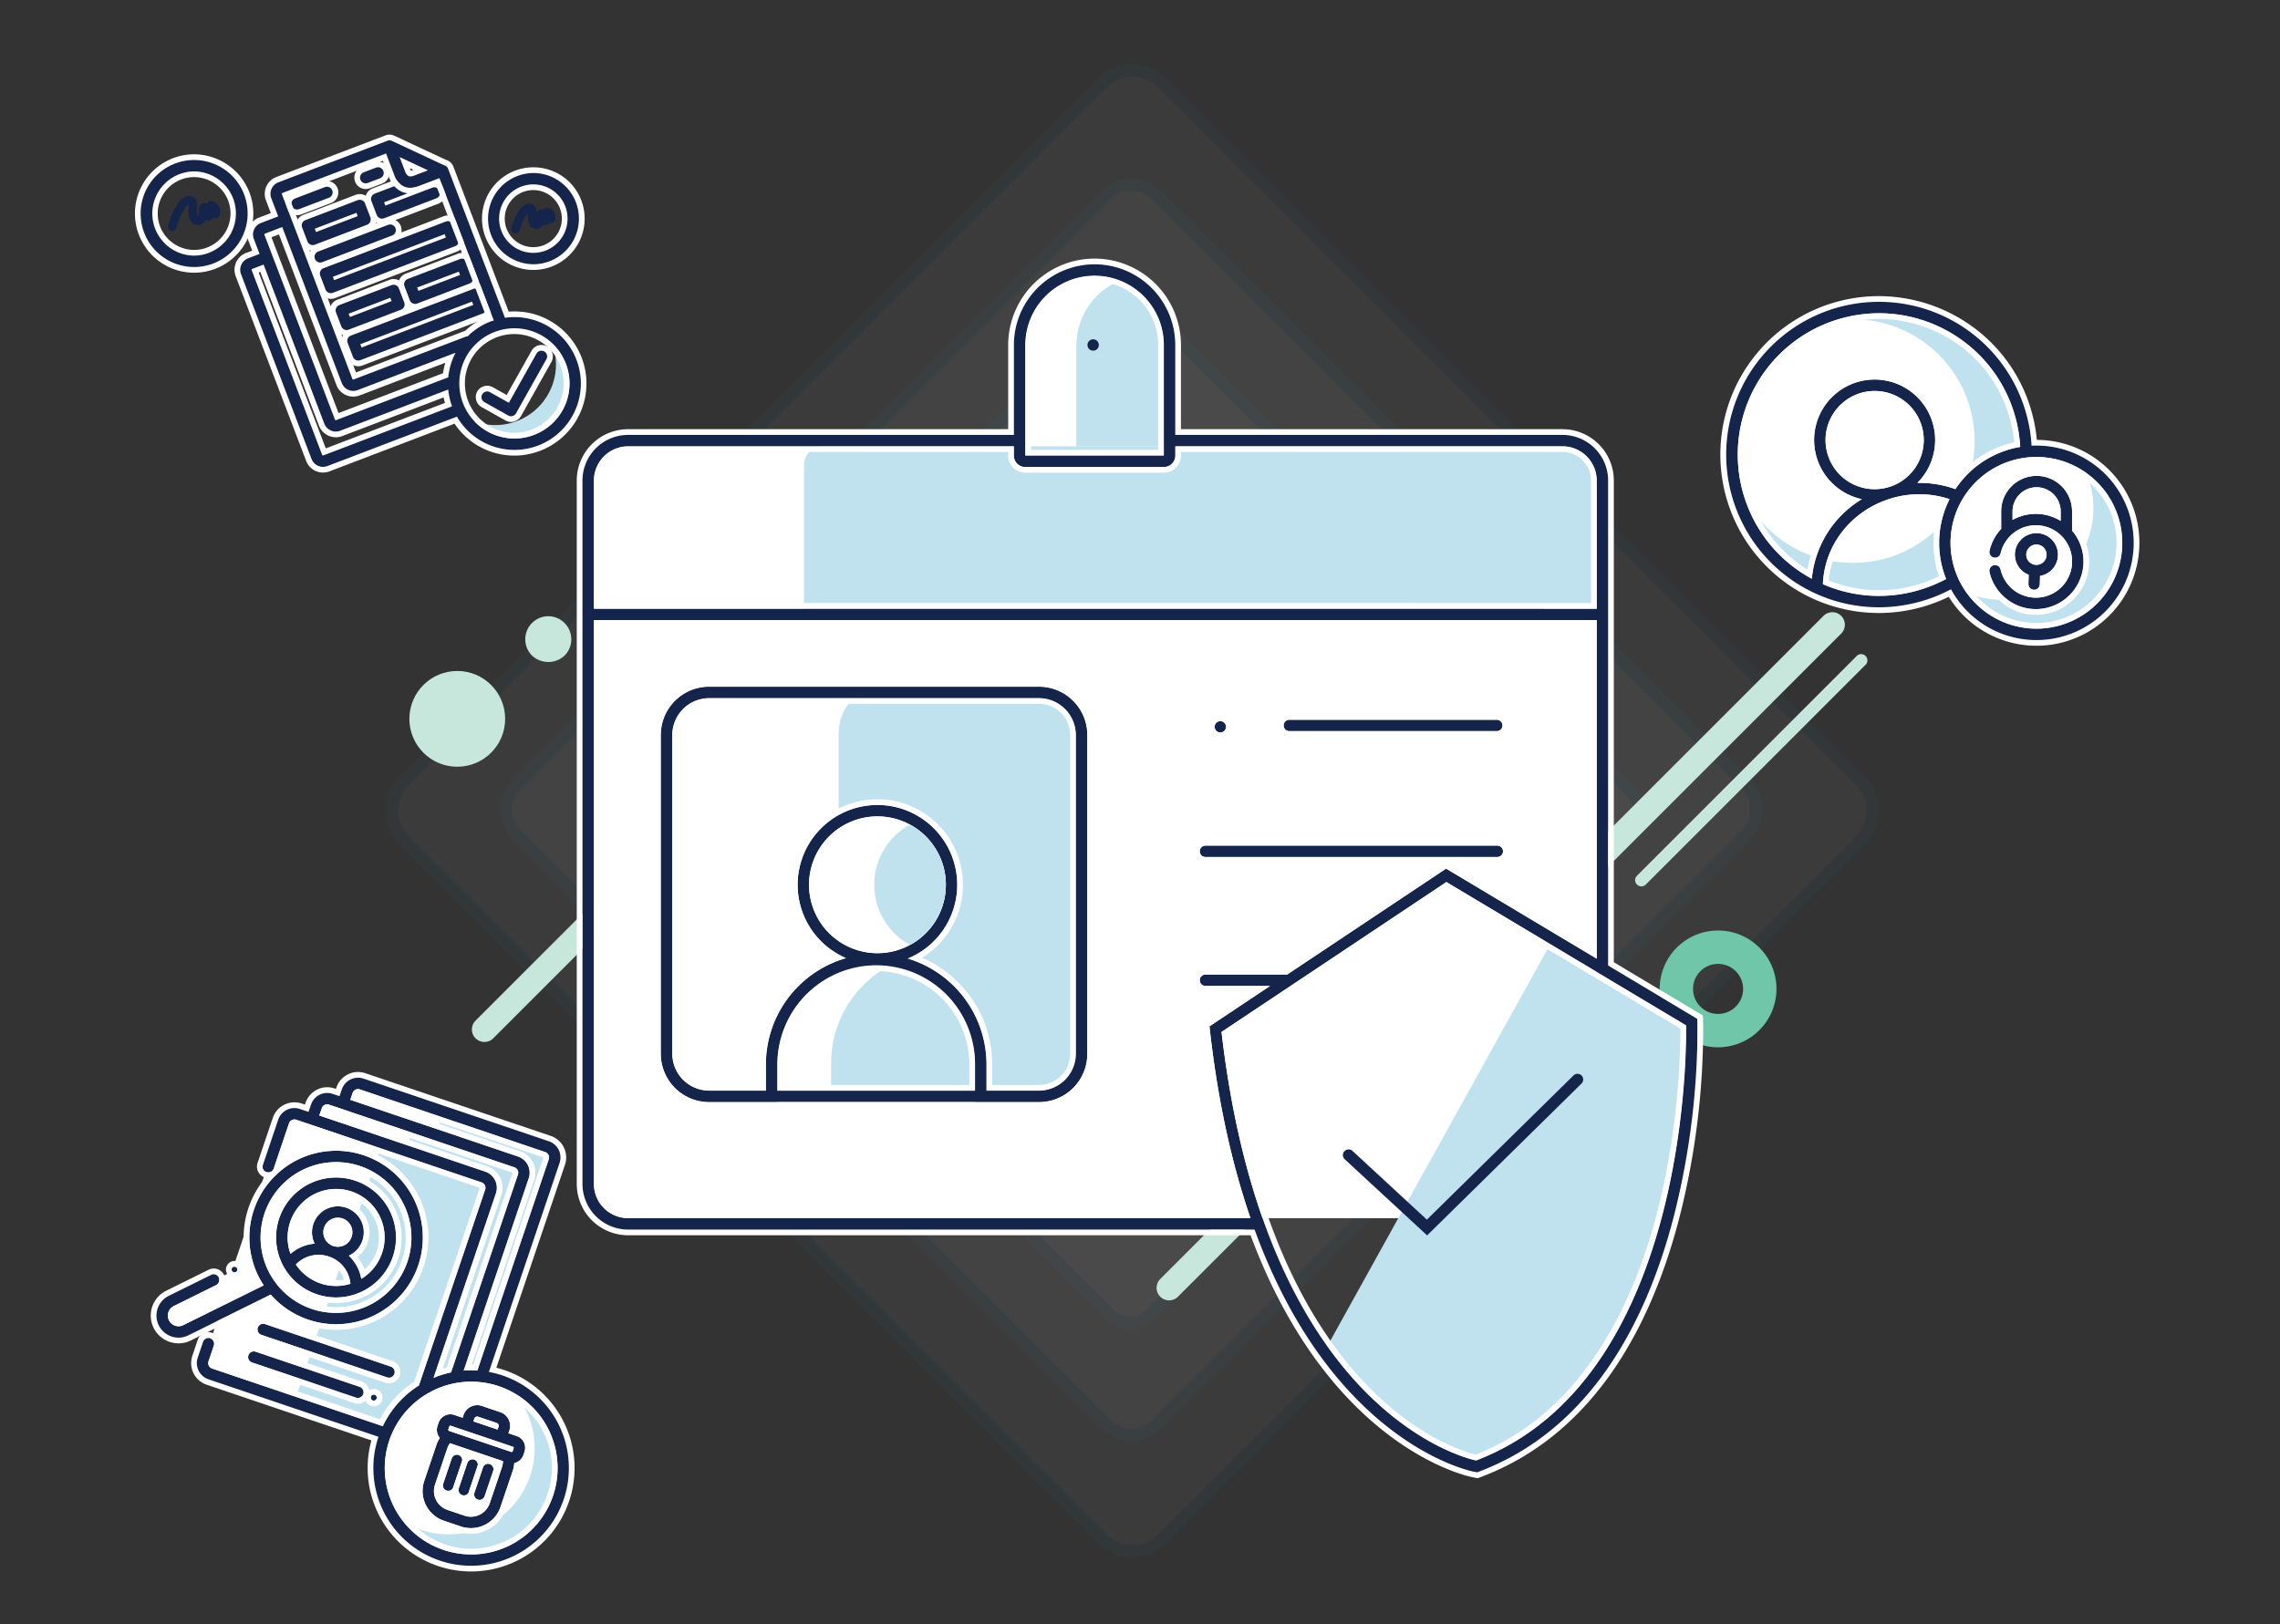 <svg xmlns="http://www.w3.org/2000/svg" viewBox="0 0 800 570"><rect x="0" y="0" width="800" height="570" fill="#333333" stroke="none"/><defs><style>.cls-1{fill:#fff}.cls-2{fill:#c0e2ef}.cls-4{fill:#14244b}.cls-5{opacity:.04;isolation:isolate}.cls-6{fill:#1c8dc5}.cls-7{fill:#c7e7dd}</style></defs><g id="Layer_4" data-name="Layer 4"><circle cx="165.311" cy="515.187" r="32.306" class="cls-1"/><path d="M181.072 489.5a30.2 30.2 0 0 1-39.4 44.545 30.2 30.2 0 1 0 39.4-44.545z" class="cls-2"/><circle cx="700.276" cy="194.085" r=".928" fill="#15244a"/><path d="M129.955 76.3l-1.868-4.9a2 2 0 0 0-2.582-1.156l-18.348 7A2 2 0 0 0 106 79.823l1.869 4.9a2 2 0 0 0 1.869 1.288 1.979 1.979 0 0 0 .712-.132l18.348-7a2 2 0 0 0 1.157-2.579zm-19.061 5.131l-.443-1.16 14.611-5.574.443 1.16z" class="cls-4"/><path d="M126.217 70.111a2 2 0 0 1 1.87 1.287l1.868 4.9a2 2 0 0 1-1.156 2.582l-18.348 7a2 2 0 0 1-2.581-1.156L106 79.823a2 2 0 0 1 1.156-2.581l18.348-7a2.012 2.012 0 0 1 .712-.131m-15.322 11.315l14.611-5.574-.443-1.16-14.611 5.574.443 1.16m15.323-13.315a4 4 0 0 0-1.423.261l-18.35 7a4 4 0 0 0-2.312 5.161l1.869 4.9a4.022 4.022 0 0 0 3.738 2.575 3.97 3.97 0 0 0 1.424-.263l18.349-7a4 4 0 0 0 2.312-5.163l-1.869-4.9a4 4 0 0 0-3.738-2.574z" class="cls-1"/><path d="M130.318 70.547l1.868 4.9a2 2 0 0 0 2.582 1.155l18.347-7a2 2 0 1 0-1.426-3.737l-16.479 6.284-.442-1.159 8.538-3.258A2 2 0 1 0 141.88 64l-10.406 3.97a2 2 0 0 0-1.156 2.577z" class="cls-4"/><path d="M142.592 63.864a2 2 0 0 1 .714 3.868l-8.538 3.258.442 1.159 16.479-6.286a2 2 0 1 1 1.426 3.737l-18.348 7a2 2 0 0 1-2.581-1.155l-1.868-4.9a2 2 0 0 1 1.156-2.582L141.88 64a2 2 0 0 1 .712-.131m0-2a3.989 3.989 0 0 0-1.423.261l-10.408 3.97a4 4 0 0 0-2.312 5.164l1.868 4.9a4 4 0 0 0 5.166 2.31l18.345-7a4 4 0 1 0-2.851-7.475l-4.387 1.674a4.008 4.008 0 0 0-4-3.8z" class="cls-1"/><path d="M160.854 85.32a2 2 0 0 0 .043-1.53l-1.868-4.9a2 2 0 0 0-2.582-1.156l-42.936 16.38a2 2 0 0 0-1.156 2.582l1.868 4.9a2 2 0 0 0 2.582 1.156l42.936-16.38a2 2 0 0 0 1.113-1.052zM117.248 98.3l-.443-1.161L156 82.187l.443 1.16z" class="cls-4"/><path d="M157.16 77.606a2 2 0 0 1 1.869 1.287l1.868 4.9a2 2 0 0 1-1.156 2.582l-42.935 16.38a2 2 0 0 1-2.582-1.156l-1.869-4.9a2 2 0 0 1 1.157-2.582l42.935-16.38a2.009 2.009 0 0 1 .713-.131M117.248 98.3l39.2-14.955-.448-1.158-39.2 14.954.442 1.161m39.912-22.7a4.007 4.007 0 0 0-1.423.261L112.8 92.248a4.005 4.005 0 0 0-2.312 5.163l1.868 4.9a4 4 0 0 0 5.164 2.311l42.935-16.38a4 4 0 0 0 2.313-5.161l-1.87-4.9a4.021 4.021 0 0 0-3.737-2.574z" class="cls-1"/><path d="M113.09 92l24.525-9.356a2 2 0 0 0-1.425-3.738l-24.526 9.357A2 2 0 1 0 113.09 92z" class="cls-4"/><path d="M136.9 78.776a2 2 0 0 1 .713 3.869L113.09 92a2 2 0 1 1-1.426-3.737l24.526-9.357a2.009 2.009 0 0 1 .713-.131m0-2a4 4 0 0 0-1.425.262L110.951 86.4a4 4 0 0 0-2.311 5.163 4 4 0 0 0 5.158 2.314l24.531-9.359a4 4 0 0 0 2.311-5.164 4.021 4.021 0 0 0-3.737-2.573z" class="cls-1"/><path d="M104.976 73.386l10.457-3.986a2 2 0 0 0-1.426-3.738l-10.456 3.99a2 2 0 1 0 1.425 3.737z" class="cls-4"/><path d="M114.72 65.528a2 2 0 0 1 .713 3.869l-10.457 3.989a2 2 0 1 1-1.425-3.737l10.456-3.99a2.005 2.005 0 0 1 .713-.131m0-2a4 4 0 0 0-1.425.262l-10.457 3.99a4 4 0 0 0-2.312 5.163 4 4 0 0 0 5.162 2.312l10.457-3.99a4 4 0 0 0 2.312-5.163 4.021 4.021 0 0 0-3.737-2.574z" class="cls-1"/><path d="M140.691 108.69a2 2 0 0 0 1.156-2.582l-1.868-4.9a2 2 0 0 0-2.582-1.156l-18.348 7a2 2 0 0 0-1.155 2.581l1.868 4.9a2 2 0 0 0 2.581 1.155zm-3.737-4.185l.443 1.161-14.611 5.573-.442-1.159z" class="cls-4"/><path d="M138.11 99.923a2 2 0 0 1 1.868 1.288l1.869 4.9a2 2 0 0 1-1.156 2.582l-18.348 7a2 2 0 0 1-2.581-1.156l-1.869-4.9a2 2 0 0 1 1.156-2.581l18.348-7a2.01 2.01 0 0 1 .713-.132m-15.324 11.316l14.611-5.574-.443-1.16-14.61 5.574.442 1.16m15.324-13.317a3.974 3.974 0 0 0-1.424.263l-18.35 7a4 4 0 0 0-2.311 5.163l1.868 4.9a4 4 0 0 0 5.161 2.313l18.35-7a4 4 0 0 0 2.312-5.162l-1.869-4.9a4.022 4.022 0 0 0-3.737-2.575z" class="cls-1"/><path d="M141.964 98.94a2 2 0 0 0-.044 1.53l1.869 4.9a2 2 0 0 0 1.869 1.287 1.979 1.979 0 0 0 .712-.132l18.348-7a2 2 0 0 0 1.156-2.582l-1.868-4.9a2 2 0 0 0-2.582-1.156l-18.348 7a2 2 0 0 0-1.112 1.053zm19.017-3.6l.443 1.161-14.611 5.573-.442-1.159z" class="cls-4"/><path d="M162.138 90.758a2 2 0 0 1 1.868 1.287l1.868 4.9a2 2 0 0 1-1.156 2.582l-18.348 7a2 2 0 0 1-2.581-1.156l-1.869-4.9a2 2 0 0 1 1.156-2.581l18.348-7a2.018 2.018 0 0 1 .714-.131m-15.325 11.315l14.611-5.574-.443-1.16-14.61 5.574.442 1.16m15.325-13.315a3.988 3.988 0 0 0-1.425.262l-18.35 7a4 4 0 0 0-2.311 5.163l1.868 4.9a4.022 4.022 0 0 0 3.738 2.575 3.97 3.97 0 0 0 1.424-.263l18.349-7a4.006 4.006 0 0 0 2.312-5.163l-1.869-4.9a4 4 0 0 0-3.736-2.574z" class="cls-1"/><path d="M128.35 64.329a2 2 0 0 0 .713-.132l4.286-1.635a2 2 0 0 0-1.426-3.737l-4.285 1.635a2 2 0 0 0 .712 3.869z" class="cls-4"/><path d="M132.636 58.693a2 2 0 0 1 .713 3.869l-4.286 1.638a2 2 0 1 1-1.425-3.737l4.285-1.635a2.006 2.006 0 0 1 .713-.132m0-2a3.988 3.988 0 0 0-1.424.263l-4.287 1.635a4 4 0 1 0 2.85 7.475l4.286-1.635a4 4 0 0 0-1.425-7.738z" class="cls-1"/><path d="M170.522 107.441l-1.869-4.9a2 2 0 0 0-2.581-1.155l-42.936 16.38a2 2 0 0 0-1.156 2.581l1.869 4.9a2 2 0 0 0 2.581 1.155l42.936-16.38a2 2 0 0 0 1.156-2.581zm-43.649 14.511l-.442-1.16 39.2-14.954.443 1.16z" class="cls-4"/><path d="M166.785 101.256a2 2 0 0 1 1.868 1.287l1.869 4.9a2 2 0 0 1-1.156 2.581L126.43 126.4a2 2 0 0 1-2.581-1.156l-1.869-4.9a2 2 0 0 1 1.156-2.582l42.936-16.38a2.009 2.009 0 0 1 .713-.131m-39.912 20.695L166.072 107l-.443-1.159-39.2 14.954.442 1.159m39.912-22.695a3.987 3.987 0 0 0-1.424.262L122.423 115.9a4 4 0 0 0-2.311 5.162l1.868 4.9a4.024 4.024 0 0 0 2.1 2.225 4 4 0 0 0 3.062.086l42.935-16.38a4 4 0 0 0 2.312-5.163l-1.869-4.9a4.022 4.022 0 0 0-3.737-2.574z" class="cls-1"/><path d="M188.067 154.472a21.3 21.3 0 0 1-25.62-8.56 21.3 21.3 0 0 0 29.37-29.36 21.289 21.289 0 0 1-3.75 37.92z" class="cls-2"/><path d="M60.423 81.035a1.5 1.5 0 0 1-1.445-1.905c.732-2.609 3.475-11.058 8.083-10.255 2.182.455 2.128 2.78 2.09 4.478s.05 2.319.272 2.547a6.421 6.421 0 0 0 .349-2.611 1.492 1.492 0 0 1 .028-.389 1.919 1.919 0 0 1 1.556-1.617 1.694 1.694 0 0 1 1.183.246 1.758 1.758 0 0 1 2.092-.922 3.988 3.988 0 0 1 2.537 4.781 1.5 1.5 0 0 1-2.345.84 1.891 1.891 0 0 1-2.009 1.172 1.619 1.619 0 0 1-.662-.278A2.948 2.948 0 0 1 69.636 79a1.6 1.6 0 0 1-.25 0c-3.358-.331-3.278-3.834-3.235-5.716.01-.429.023-1.013-.01-1.408-1.2.513-3.162 4.113-4.274 8.065a1.5 1.5 0 0 1-1.444 1.094z" class="cls-4"/><path d="M68.111 56.153a18.775 18.775 0 1 0 17.541 12.085 18.709 18.709 0 0 0-17.543-12.085zm5.267 32.579a14.775 14.775 0 1 1 8.536-19.069 14.764 14.764 0 0 1-8.536 19.069z" class="cls-4"/><path d="M68.111 56.153A18.777 18.777 0 1 1 50.572 81.62a18.78 18.78 0 0 1 17.537-25.467m0 33.553a14.777 14.777 0 0 0 0-29.553 14.777 14.777 0 0 0 .006 29.553m0-35.553a20.776 20.776 0 0 0-19.4 28.18 20.76 20.76 0 0 0 26.813 12 20.8 20.8 0 0 0 12-26.813 20.889 20.889 0 0 0-19.417-13.367zm0 33.553a12.849 12.849 0 0 1-11.937-8.224 12.78 12.78 0 0 1 11.931-17.329 12.847 12.847 0 0 1 11.937 8.223 12.782 12.782 0 0 1-11.931 17.33z" class="cls-1"/><path d="M202.086 71.019a16.008 16.008 0 1 0-14.954 21.717 16.017 16.017 0 0 0 14.954-21.717zM191.41 87.944a12.009 12.009 0 1 1 6.939-15.5 11.989 11.989 0 0 1-6.939 15.5z" class="cls-4"/><path d="M187.128 60.715a16.009 16.009 0 0 1 5.707 30.966 15.938 15.938 0 0 1-5.7 1.055 16.011 16.011 0 0 1 0-32.021m0 28.021a12.009 12.009 0 1 0-11.22-7.731 11.989 11.989 0 0 0 11.22 7.731m0-30.021a18.009 18.009 0 1 0 16.826 11.591 17.944 17.944 0 0 0-16.826-11.591zm0 28.021a10.016 10.016 0 1 1 3.565-.661 10.065 10.065 0 0 1-3.565.661z" class="cls-1"/><path d="M180.881 81.969a1.5 1.5 0 0 1-1.446-1.905c.611-2.178 2.916-9.229 6.889-8.536 1.734.361 1.935 2.042 1.939 3.339a1.832 1.832 0 0 1 1.461-1.383 1.638 1.638 0 0 1 .9.11 1.7 1.7 0 0 1 1.884-.652 3.53 3.53 0 0 1 2.257 4.225 1.5 1.5 0 0 1-1.822 1.087 1.553 1.553 0 0 1-.266-.095 1.73 1.73 0 0 1-1.771.847 1.6 1.6 0 0 1-.373-.113 2.58 2.58 0 0 1-2.142 1.424 1.491 1.491 0 0 1-.25 0c-2.989-.294-2.917-3.426-2.883-4.931 0-.186.01-.41.009-.624a16.409 16.409 0 0 0-2.94 6.116 1.5 1.5 0 0 1-1.446 1.091zM190.965 123.327a2 2 0 0 0-2.723.765l-9.695 17.262-6.6-3.7a2 2 0 1 0-1.958 3.487l8.339 4.684a2 2 0 0 0 2.724-.765c.01-.018.015-.038.024-.057s.02-.023.028-.036l10.621-18.913a2 2 0 0 0-.76-2.727z" class="cls-4"/><path d="M189.987 123.071a2 2 0 0 1 1.742 2.979l-10.621 18.913c-.008.013-.019.023-.028.036s-.014.039-.024.057a2 2 0 0 1-2.724.765l-8.339-4.684a2 2 0 1 1 1.958-3.487l6.6 3.7 9.695-17.262a2 2 0 0 1 1.745-1.021m0-2a4.006 4.006 0 0 0-3.49 2.043l-8.714 15.517-4.852-2.725a4 4 0 1 0-3.917 6.975l8.339 4.684a4 4 0 0 0 5.446-1.529l.046-.081 10.628-18.925a4 4 0 0 0-3.486-5.959z" class="cls-1"/><path d="M202.246 126.27a23.264 23.264 0 0 0-25.066-14.745l-19.928-52.238a.336.336 0 0 1-.016-.033c0-.011 0-.022-.01-.033a2 2 0 0 0-1.434-1.238L137.51 49.44a2.007 2.007 0 0 0-1.56-.057l-38.274 14.6a4.329 4.329 0 0 0-2.5 5.582l2.431 6.373-6.057 2.311a4.329 4.329 0 0 0-2.5 5.582l2.014 5.281-4 1.525a4.331 4.331 0 0 0-2.5 5.582l24.736 64.837a4.317 4.317 0 0 0 5.581 2.5l45.441-17.335a23.285 23.285 0 0 0 41.92-19.949zm-52.075-66.5l-4.921 1.877a2 2 0 0 1-2.983-1.16l-2.048-5.368zm-51.247 8.124a.319.319 0 0 1 .177-.172l36.353-13.868 3.048 7.983a6.407 6.407 0 0 0 3.128 3.542 5.6 5.6 0 0 0 2.41.527 7.365 7.365 0 0 0 2.636-.52l7.526-2.871 19.052 49.939c-.36.119-.723.217-1.079.353a23.167 23.167 0 0 0-8.111 5.245 2 2 0 0 0-.716.125l-39.282 14.986a.317.317 0 0 1-.246-.009.322.322 0 0 1-.172-.178L98.914 68.14a.311.311 0 0 1 .01-.246zm-5.948 14.1l6.058-2.312 20.877 54.718a4.32 4.32 0 0 0 5.581 2.5l34.35-13.105a23.434 23.434 0 0 0-2.557 8.646 1.725 1.725 0 0 0-.193.052l-39.15 14.935a.332.332 0 0 1-.419-.187L92.789 82.407a.332.332 0 0 1 .187-.418zm20.483 77.828a.33.33 0 0 1-.418-.187L88.307 94.8a.333.333 0 0 1 .187-.419l4-1.525 21.294 55.817a4.325 4.325 0 0 0 5.582 2.5l37.914-14.473a23.172 23.172 0 0 0 1.327 5.89zm73.9-7.213a19.3 19.3 0 1 1 11.15-24.909 19.167 19.167 0 0 1-11.152 24.9z" class="cls-4"/><path d="M136.663 49.252a2 2 0 0 1 .847.188l18.282 8.543a2 2 0 0 1 1.434 1.238c0 .011 0 .022.01.033a.336.336 0 0 0 .016.033l19.928 52.238a23.3 23.3 0 1 1-16.854 34.694l-45.441 17.335a4.331 4.331 0 0 1-5.581-2.5L84.569 96.221a4.331 4.331 0 0 1 2.5-5.582l4-1.525-2.014-5.281a4.329 4.329 0 0 1 2.5-5.582l6.057-2.311-2.431-6.373a4.329 4.329 0 0 1 2.5-5.582l38.274-14.6a2.017 2.017 0 0 1 .713-.131m-12.706 83.932a.3.3 0 0 0 .109-.021l39.282-14.986a1.992 1.992 0 0 1 .712-.125 23.167 23.167 0 0 1 8.111-5.245c.356-.136.719-.234 1.079-.353L154.2 62.515l-7.526 2.871a7.365 7.365 0 0 1-2.636.52 5.6 5.6 0 0 1-2.41-.527 6.407 6.407 0 0 1-3.128-3.542l-3.048-7.983L99.1 67.722a.319.319 0 0 0-.177.172.311.311 0 0 0-.01.246l24.734 64.836a.322.322 0 0 0 .172.178.351.351 0 0 0 .137.03m20.084-71.276a3.444 3.444 0 0 0 1.209-.259l4.921-1.877-9.952-4.651 2.048 5.368a2.48 2.48 0 0 0 1.092 1.283 1.628 1.628 0 0 0 .682.136m-26.208 85.541a.292.292 0 0 0 .109-.02l39.15-14.935a1.725 1.725 0 0 1 .193-.052 23.434 23.434 0 0 1 2.557-8.646L125.492 136.9a4.332 4.332 0 0 1-5.581-2.5L99.034 79.677l-6.058 2.312a.332.332 0 0 0-.187.418l24.734 64.835a.335.335 0 0 0 .31.207m-4.484 12.389a.3.3 0 0 0 .11-.021l45.152-17.225a23.172 23.172 0 0 1-1.327-5.89l-37.916 14.465a4.325 4.325 0 0 1-5.582-2.5L92.492 92.851l-4 1.525a.333.333 0 0 0-.187.419l24.734 64.835a.315.315 0 0 0 .172.178.342.342 0 0 0 .136.03m67.123-5.956a19.339 19.339 0 1 0-7.878-1.695 19.287 19.287 0 0 0 7.878 1.695m-43.807-106.63a3.993 3.993 0 0 0-1.422.261l-38.278 14.6a6.331 6.331 0 0 0-3.655 8.164l1.719 4.5-4.189 1.6a6.333 6.333 0 0 0-3.655 8.163l1.3 3.412-2.13.812a6.334 6.334 0 0 0-3.653 8.17l24.734 64.835a6.321 6.321 0 0 0 8.162 3.655l43.9-16.748a25.212 25.212 0 0 0 30 9.534 25.3 25.3 0 0 0 1.32-46.724 24.99 24.99 0 0 0-10.283-2.2q-1.016 0-2.037.083L159.15 58.653v-.013l-.052-.132-.023-.06v-.005a3.966 3.966 0 0 0-2.595-2.349l-18.119-8.466a4.028 4.028 0 0 0-1.693-.376zM101.38 68.993l32.92-12.558 2.322 6.082a8.37 8.37 0 0 0 4.154 4.67 7.56 7.56 0 0 0 3.265.719 9.41 9.41 0 0 0 3.349-.651l5.657-2.159 17.612 46.165a25 25 0 0 0-7.509 4.892 3.972 3.972 0 0 0-.512.155L124.92 130.7 101.38 69zm42.813-9.107a.892.892 0 0 1-.061-.118l-.283-.743 1.2.56-.51.2a2.433 2.433 0 0 1-.345.106zM95.255 83.26l2.623-1 20.164 52.855a6.32 6.32 0 0 0 8.162 3.656l30.057-11.471a25.249 25.249 0 0 0-.816 3.678l-36.651 13.983L95.255 83.26zm-4.483 12.388l.564-.216 20.581 53.949a6.364 6.364 0 0 0 5.914 4.07 6.277 6.277 0 0 0 2.249-.416l35.583-13.574q.192.978.462 1.939l-41.813 15.951-23.54-61.7zm89.7 56.234a17.323 17.323 0 1 1 6.172-1.147 17.188 17.188 0 0 1-6.172 1.147zM169.209 482.126l25.24-74.649s1.022-4.344-4.445-6.193l-61.877-20.921s-4.77-1.777-6.035 1.963-1.819 5.2-1.819 5.2l-4.066-1.375a3.693 3.693 0 0 0-5.276 2.373l-1.422 4.2-4.732-1.6a4.365 4.365 0 0 0-5.8 2.959L94.1 408.5l-12.77 37.766-15.266 7.334-7.16 3.541s-3.186 3.466-1.232 7.415 7.173 2.425 7.173 2.425l12.248-6.042-5.2 15.38s-2.1 4.485 3.435 6.356l80.852 27.337z" class="cls-1"/><path d="M103.243 492.114l30.8-91.091 8.137 2.751 2.951-8.73 7.979 2.7 2.569-7.6 35.277 11.928s5.5-.54 2.372 8.722L169 482.761s-23.919-.535-33.549 20.633z" class="cls-2"/><path d="M136.493 483.486a2 2 0 0 1-.641-.106l-44.16-14.932a2 2 0 0 1 1.281-3.789l44.161 14.932a2 2 0 0 1-.641 3.895z" class="cls-4"/><path d="M92.331 464.553a2.027 2.027 0 0 1 .642.106l44.161 14.932a2 2 0 1 1-1.282 3.789l-44.161-14.932a2 2 0 0 1 .64-3.895m0-2a4 4 0 0 0-1.28 7.79l44.161 14.932a4 4 0 1 0 2.562-7.579l-44.161-14.931a4 4 0 0 0-1.281-.212z" class="cls-1"/><path d="M125.55 490.585a1.994 1.994 0 0 1-.641-.106l-36.494-12.34a2 2 0 0 1 1.285-3.789l36.494 12.34a2 2 0 0 1-.64 3.895z" class="cls-4"/><path d="M89.056 474.245a2.014 2.014 0 0 1 .64.105l36.494 12.34a2 2 0 1 1-1.281 3.789l-36.494-12.34a2 2 0 0 1 .641-3.894m0-2a4 4 0 0 0-1.281 7.789l36.493 12.339a4 4 0 1 0 2.562-7.578l-36.493-12.339a4 4 0 0 0-1.281-.211z" class="cls-1"/><path d="M127.671 405.448a30.439 30.439 0 0 0-37.034 42.332 31.011 31.011 0 0 0 1.9 3.291L64.292 465.04a3.734 3.734 0 0 1-3.311-6.694l14.869-7.355a2 2 0 0 0-1.774-3.584l-14.869 7.354a7.739 7.739 0 0 0 3.449 14.666 7.663 7.663 0 0 0 3.409-.8l28.929-14.309a30.442 30.442 0 1 0 32.677-48.868zm15.3 37.3a26.474 26.474 0 1 1-16.578-33.515 26.472 26.472 0 0 1 16.575 33.519z" class="cls-4"/><path d="M117.893 403.829a30.445 30.445 0 1 1-22.9 50.487l-28.928 14.309a7.663 7.663 0 0 1-3.409.8 7.76 7.76 0 0 1-2.494-.414 7.727 7.727 0 0 1-.955-14.252l14.869-7.354a1.977 1.977 0 0 1 .885-.208 2 2 0 0 1 .889 3.792l-14.869 7.355a3.728 3.728 0 0 0 .462 6.878 3.777 3.777 0 0 0 1.21.2 3.683 3.683 0 0 0 1.639-.385l28.242-13.969a31.011 31.011 0 0 1-1.9-3.291 30.468 30.468 0 0 1 27.256-43.951m0 56.895a26.445 26.445 0 1 0-8.446-1.394 26.489 26.489 0 0 0 8.446 1.394m0-58.895a32.453 32.453 0 0 0-29.049 46.837q.39.789.841 1.583l-26.28 13a1.689 1.689 0 0 1-.752.177 1.758 1.758 0 0 1-.57-.1 1.734 1.734 0 0 1-.215-3.191l14.868-7.354a4 4 0 1 0-3.547-7.17l-14.866 7.36a9.728 9.728 0 0 0 1.2 17.94 9.786 9.786 0 0 0 3.135.519 9.617 9.617 0 0 0 4.3-1.009l27.581-13.643a32.432 32.432 0 1 0 23.359-54.946zm0 56.895a24.44 24.44 0 1 1 23.175-16.612 24.344 24.344 0 0 1-23.165 16.615z" class="cls-1"/><path d="M136.768 424.967a21.057 21.057 0 1 0-11.145 28.871c.052-.018.1-.037.151-.059.5-.2.989-.413 1.473-.653a21.02 21.02 0 0 0 9.521-28.159zm-24.292 25.441a16.91 16.91 0 0 1-8.653-6.643 11.174 11.174 0 0 1 19.128 6.765 16.876 16.876 0 0 1-10.475-.122zm10.9-16.345a5.1 5.1 0 1 1-3.192-6.453 5.1 5.1 0 0 1 3.192 6.453zm10.673 5.674a16.885 16.885 0 0 1-7.282 9.083 14.791 14.791 0 0 0-4.378-8.166 9.049 9.049 0 0 0 4.776-5.31 9.09 9.09 0 1 0-16.767 1.092 14.726 14.726 0 0 0-8.469 3.6 17.01 17.01 0 1 1 32.12-.3z" class="cls-4"/><path d="M117.909 413.256a21.026 21.026 0 0 1 9.338 39.87c-.484.24-.977.453-1.473.653-.049.022-.1.041-.151.059a20.845 20.845 0 0 1-7.676 1.478 21.03 21.03 0 0 1-.038-42.06m-15.979 26.781a14.726 14.726 0 0 1 8.469-3.6 9.088 9.088 0 1 1 16.767-1.092 9.049 9.049 0 0 1-4.776 5.31 14.791 14.791 0 0 1 4.378 8.166 17.026 17.026 0 1 0-24.838-8.783m16.62-2.513a5.093 5.093 0 1 0-1.626-.269 5.1 5.1 0 0 0 1.626.269m-.65 13.775a16.991 16.991 0 0 0 5.056-.773 10.993 10.993 0 0 0-7.542-9.549 11.483 11.483 0 0 0-3.678-.61 10.755 10.755 0 0 0-7.908 3.394A16.927 16.927 0 0 0 117.9 451.3m.014-40.047a23.027 23.027 0 0 0-7.354 44.836 23.032 23.032 0 0 0 7.392 1.224 22.773 22.773 0 0 0 8.378-1.6c.076-.027.151-.056.225-.088.609-.247 1.113-.471 1.584-.7a23.033 23.033 0 0 0-10.225-43.663zm-14.794 25.456a15.029 15.029 0 0 1 14.8-17.453 15.028 15.028 0 0 1 14.236 19.844 14.8 14.8 0 0 1-4.229 6.4 17.03 17.03 0 0 0-2.46-4.4 11.086 11.086 0 0 0-3.36-19.167 11.091 11.091 0 0 0-14.377 12.92 16.528 16.528 0 0 0-4.615 1.865zm15.435-1.188a3.091 3.091 0 0 1-1.366-5.861 3.051 3.051 0 0 1 1.366-.323 3.092 3.092 0 1 1 0 6.184zm-12.023 8.509a8.9 8.9 0 0 1 5.2-1.662 9.451 9.451 0 0 1 3.037.5 9.048 9.048 0 0 1 5.917 6.163 14.906 14.906 0 0 1-14.158-5.006z" class="cls-1"/><circle cx="82.303" cy="445.53" r="1.004" class="cls-4"/><path d="M82.3 444.526a1 1 0 0 1 0 2.008.98.98 0 0 1-.322-.054 1 1 0 0 1 .322-1.954m0-2a3.006 3.006 0 1 0 .962.159 3 3 0 0 0-.962-.159z" class="cls-1"/><circle cx="131.148" cy="490.477" r="1.052" class="cls-4"/><path d="M131.148 489.424a1.053 1.053 0 1 1-1 .716 1.045 1.045 0 0 1 1-.716m0-2a3.054 3.054 0 1 0 .977.161 3.052 3.052 0 0 0-.977-.161z" class="cls-1"/><path d="M176.3 482.693a32.964 32.964 0 0 0-4.758-1.23l24.8-73.346a6.007 6.007 0 0 0-3.763-7.606l-65.04-21.991a6.013 6.013 0 0 0-7.607 3.762l-.81 2.4-2.4-.81a6.008 6.008 0 0 0-7.607 3.763l-.865 2.56-3.033-1.028a6.014 6.014 0 0 0-7.61 3.77l-5.35 15.84a1.992 1.992 0 0 0 1.25 2.54 2.012 2.012 0 0 0 2.54-1.25l5.35-15.85a2.019 2.019 0 0 1 2.54-1.26l65.04 21.99a1.989 1.989 0 0 1 1.15 1.02 1.961 1.961 0 0 1 .1 1.52l-23.24 68.72a34.087 34.087 0 0 0-12.68 14.3l-59.882-20.248a2.013 2.013 0 0 1-1.255-2.536l1.871-5.533a2 2 0 0 0-3.789-1.281l-1.871 5.533a6.012 6.012 0 0 0 3.762 7.606l59.662 20.172a34.308 34.308 0 1 0 43.5-21.53zm-52.579-99.13a2.012 2.012 0 0 1 2.536-1.254L191.3 404.3a2 2 0 0 1 1.255 2.536l-25.063 74.127c-.72-.06-1.429-.08-2.149-.08-.887 0-1.764.03-2.64.1l22.828-67.517a6.007 6.007 0 0 0-3.763-7.607l-58.854-19.9zm50.3 35.2a6 6 0 0 0-3.76-7.6l-58.218-19.689.866-2.562a2 2 0 0 1 2.536-1.255l65.04 21.991a2 2 0 0 1 1.255 2.536l-23.482 69.45a33.414 33.414 0 0 0-6.137 1.909zm20 106.13a30.306 30.306 0 1 1-45.63-34.83c.62-.42 1.26-.82 1.91-1.18a30.286 30.286 0 0 1 43.72 36.01z" class="cls-4"/><path d="M125.622 378.2a5.986 5.986 0 0 1 1.919.318l65.04 21.991a6.007 6.007 0 0 1 3.763 7.606l-24.8 73.346a32.964 32.964 0 0 1 4.758 1.23 34.3 34.3 0 1 1-43.5 21.53l-59.659-20.173a6.012 6.012 0 0 1-3.762-7.606l1.871-5.533a2 2 0 0 1 3.789 1.281l-1.871 5.533a2.013 2.013 0 0 0 1.255 2.536l59.886 20.249a34.087 34.087 0 0 1 12.68-14.3l23.24-68.72a1.961 1.961 0 0 0-.1-1.52 1.989 1.989 0 0 0-1.15-1.02l-65.04-21.99a1.954 1.954 0 0 0-.627-.1 2.05 2.05 0 0 0-.9.214 2.006 2.006 0 0 0-1.01 1.15l-5.35 15.85a2 2 0 0 1-3.79-1.29l5.35-15.84a6 6 0 0 1 7.61-3.77l3.033 1.028.865-2.56a6 6 0 0 1 7.607-3.763l2.4.81.81-2.4a6.031 6.031 0 0 1 5.688-4.08M162.7 480.983c.876-.07 1.753-.1 2.64-.1.72 0 1.429.02 2.149.08l25.063-74.127a2 2 0 0 0-1.252-2.536l-65.04-21.991a1.967 1.967 0 0 0-.633-.1 2.018 2.018 0 0 0-.893.21 1.983 1.983 0 0 0-1.01 1.148l-.81 2.4 58.854 19.9a6.007 6.007 0 0 1 3.763 7.607L162.7 480.983m-10.58 2.56a33.414 33.414 0 0 1 6.137-1.909l23.482-69.45a2 2 0 0 0-1.255-2.536l-65.04-21.991a2 2 0 0 0-2.536 1.255l-.866 2.562 58.218 19.689a6 6 0 0 1 3.76 7.6l-21.9 64.78m13.171 61.957a30.31 30.31 0 1 0-14.991-56.617c-.65.36-1.29.76-1.91 1.18a30.3 30.3 0 0 0 16.9 55.432M125.622 376.2a8.028 8.028 0 0 0-7.582 5.439l-.169.5-.5-.17a8 8 0 0 0-10.142 5.017l-.225.664-1.137-.385a7.975 7.975 0 0 0-2.557-.422 8.024 8.024 0 0 0-7.587 5.439l-5.353 15.847a4 4 0 0 0 3.784 5.284 4.014 4.014 0 0 0 3.791-2.7l5.355-15.864 65.045 21.985-23.023 68.066a36.094 36.094 0 0 0-12.022 13.156l-58.235-19.691 1.87-5.534a4 4 0 1 0-7.578-2.563l-1.87 5.533a8.01 8.01 0 0 0 5.013 10.142l57.819 19.549a36.3 36.3 0 1 0 46.624-24.692c-.94-.315-1.871-.589-2.785-.818l24.08-71.222a8.009 8.009 0 0 0-5.016-10.142l-65.04-21.991a7.966 7.966 0 0 0-2.56-.423zm-.173 8.5l.169-.5 65.041 21.991-24.578 72.7c-.18 0-.366-.006-.558-.006l21.9-64.778a8.01 8.01 0 0 0-5.017-10.141l-56.96-19.26zm-10.869 5.52l.226-.668 65.041 21.991-23.122 68.387q-.7.17-1.394.368l20.587-60.898a8 8 0 0 0-5.019-10.137L114.58 390.22zm50.711 153.28a28.292 28.292 0 0 1-15.782-51.772c.613-.415 1.2-.781 1.763-1.09a28.3 28.3 0 1 1 14.019 52.862z" class="cls-1"/><path d="M183.813 506.153a4.341 4.341 0 0 0-2.52-2.2l-2.9-.98.33-.97a5.069 5.069 0 0 0-3.17-6.42l-6.49-2.19a5.057 5.057 0 0 0-6.41 3.17l-.33.97-2.9-.98a4.384 4.384 0 0 0-5.54 2.74l-.37 1.1a4.37 4.37 0 0 0 .81 4.22 10.862 10.862 0 0 0-1.2 2.47l-4.28 12.66a11 11 0 0 0 6.89 13.93l5.97 2.02a10.985 10.985 0 0 0 13.93-6.89l4.28-12.66a10.693 10.693 0 0 0 .54-2.7 4.353 4.353 0 0 0 3.21-2.86l.37-1.09a4.4 4.4 0 0 0-.22-3.34zm-17.37-8.31a1.076 1.076 0 0 1 1.01-.72.96.96 0 0 1 .33.06l6.49 2.19a1.072 1.072 0 0 1 .61.54 1.021 1.021 0 0 1 .05.8l-.33.98-8.49-2.88zm-8.77 2.73a.381.381 0 0 1 .47-.23l.83.28 2.57.87 15.08 5.09 2.56.87.83.28a.363.363 0 0 1 .21.19.372.372 0 0 1 .02.28l-.32.95-.05.15a.368.368 0 0 1-.47.23l-4.72-1.6-.23-.07-11.96-4.04-.24-.09-4.72-1.59a.4.4 0 0 1-.21-.19.361.361 0 0 1-.02-.28l.05-.15zm18.45 14.29l-4.28 12.66a6.992 6.992 0 0 1-8.85 4.38l-5.98-2.02a7 7 0 0 1-4.38-8.86l4.28-12.66a6.872 6.872 0 0 1 .98-1.88l18.59 6.29a6.955 6.955 0 0 1-.36 2.09z" class="cls-4"/><path d="M167.444 493.124a5 5 0 0 1 1.619.269l6.49 2.19a5.069 5.069 0 0 1 3.17 6.42l-.33.97 2.9.98a4.341 4.341 0 0 1 2.52 2.2 4.4 4.4 0 0 1 .22 3.34l-.37 1.09a4.353 4.353 0 0 1-3.21 2.86 10.693 10.693 0 0 1-.54 2.7l-4.28 12.66a10.985 10.985 0 0 1-13.93 6.89l-5.97-2.02a11 11 0 0 1-6.89-13.93l4.28-12.66a10.862 10.862 0 0 1 1.2-2.47 4.37 4.37 0 0 1-.81-4.22l.37-1.1a4.393 4.393 0 0 1 4.148-2.97 4.335 4.335 0 0 1 1.392.23l2.9.98.33-.97a5.065 5.065 0 0 1 4.791-3.439m7.159 8.569l.33-.98a1.021 1.021 0 0 0-.05-.8 1.072 1.072 0 0 0-.61-.54l-6.49-2.19a.96.96 0 0 0-.33-.06 1.076 1.076 0 0 0-1.01.72l-.33.97 8.49 2.88m4.92 7.861a.369.369 0 0 0 .35-.251l.05-.15.32-.95a.372.372 0 0 0-.02-.28.363.363 0 0 0-.21-.19l-.83-.28-2.56-.87-15.08-5.09-2.57-.87-.83-.28a.363.363 0 0 0-.112-.017.38.38 0 0 0-.358.247l-.32.95-.05.15a.361.361 0 0 0 .02.28.4.4 0 0 0 .21.19l4.72 1.59.24.09 11.96 4.04.23.07 4.72 1.6a.357.357 0 0 0 .12.021m-14.3 22.716a6.994 6.994 0 0 0 6.623-4.747l4.28-12.66a6.955 6.955 0 0 0 .36-2.09l-18.59-6.29a6.872 6.872 0 0 0-.98 1.88l-4.28 12.66a7 7 0 0 0 4.38 8.86l5.98 2.02a6.943 6.943 0 0 0 2.227.367m2.224-41.146a7.051 7.051 0 0 0-6.31 3.9l-1.071-.362a6.371 6.371 0 0 0-8.072 3.988l-.373 1.109a6.34 6.34 0 0 0 .333 4.866l.026.052a13.235 13.235 0 0 0-.747 1.765l-4.284 12.658a13 13 0 0 0 8.144 16.466l5.969 2.02a13.131 13.131 0 0 0 4.151.685 13 13 0 0 0 12.314-8.828l4.281-12.661a13.024 13.024 0 0 0 .479-1.87 6.4 6.4 0 0 0 3.27-3.687l.37-1.091a6.406 6.406 0 0 0-.314-4.856 6.335 6.335 0 0 0-3.682-3.223l-1.061-.358a7.078 7.078 0 0 0-4.68-8.012l-6.49-2.185a6.991 6.991 0 0 0-2.259-.374zm-2.227 39.146a4.949 4.949 0 0 1-1.587-.262l-5.98-2.02a5 5 0 0 1-3.124-6.326L158.808 509c.01-.029.02-.059.031-.089l15.419 5.218c-.011.033-.021.066-.032.1l-4.277 12.653a4.981 4.981 0 0 1-4.729 3.387z" class="cls-1"/><path d="M157.3 523.185a1.894 1.894 0 0 1-1.793-2.5l3-8.89a1.893 1.893 0 1 1 3.587 1.213l-3 8.89a1.9 1.9 0 0 1-1.794 1.287z" class="cls-4"/><path d="M160.3 510.508a1.894 1.894 0 0 1 1.793 2.5l-3 8.89a1.893 1.893 0 0 1-3.587-1.213l3-8.89a1.894 1.894 0 0 1 1.794-1.287m0-2a3.891 3.891 0 0 0-3.688 2.647l-3.006 8.889a3.893 3.893 0 1 0 7.376 2.5l3.006-8.89a3.894 3.894 0 0 0-3.688-5.141z" class="cls-1"/><path d="M162.776 524.792a1.9 1.9 0 0 1-1.794-2.5l3.006-8.889a1.893 1.893 0 1 1 3.587 1.213l-3.006 8.889a1.894 1.894 0 0 1-1.793 1.287z" class="cls-4"/><path d="M165.782 512.115a1.894 1.894 0 0 1 1.793 2.5l-3.006 8.889a1.893 1.893 0 0 1-3.587-1.212l3.006-8.89a1.9 1.9 0 0 1 1.794-1.287m0-2a3.893 3.893 0 0 0-3.689 2.646l-3.006 8.89a3.893 3.893 0 1 0 7.377 2.493l3-8.888a3.893 3.893 0 0 0-3.687-5.141z" class="cls-1"/><path d="M168.254 526.365a1.9 1.9 0 0 1-1.794-2.5l3.006-8.889a1.893 1.893 0 1 1 3.587 1.213l-3.006 8.889a1.894 1.894 0 0 1-1.793 1.287z" class="cls-4"/><path d="M171.259 513.688a1.894 1.894 0 0 1 1.794 2.5l-3.006 8.889a1.893 1.893 0 0 1-3.587-1.212l3.006-8.89a1.9 1.9 0 0 1 1.793-1.287m0-2a3.891 3.891 0 0 0-3.688 2.646l-3 8.89a3.893 3.893 0 1 0 7.376 2.494l3-8.889a3.893 3.893 0 0 0-3.688-5.141z" class="cls-1"/><g id="Group_2" data-name="Group 2"><g id="BG"><g id="Group_1101" data-name="Group 1101"><g id="Group_1214" data-name="Group 1214"><g class="cls-5"><path id="Path_1665" d="M407.772 29.006l245.115 245.115a14.751 14.751 0 0 1 0 20.86L407.772 540.1a14.749 14.749 0 0 1-20.86 0L141.8 294.981a14.751 14.751 0 0 1 0-20.86L386.912 29.006a14.751 14.751 0 0 1 20.86 0z" class="cls-1" data-name="Path 1665"/><path d="M397.342 546.611a16.834 16.834 0 0 1-11.982-4.964L140.246 296.533a16.944 16.944 0 0 1 0-23.965L385.361 27.454a16.962 16.962 0 0 1 23.964 0l245.114 245.114a16.944 16.944 0 0 1 0 23.965L409.325 541.647a16.835 16.835 0 0 1-11.983 4.964zm0-519.724a12.517 12.517 0 0 0-8.877 3.671L143.35 275.673a12.555 12.555 0 0 0 0 17.755l245.115 245.114a12.553 12.553 0 0 0 17.755 0l245.114-245.114a12.553 12.553 0 0 0 0-17.755L406.22 30.558a12.516 12.516 0 0 0-8.878-3.671z" class="cls-6"/></g><g class="cls-5"><path id="Path_1666" d="M405.734 68.364L612.7 275.328a12.455 12.455 0 0 1 0 17.614L405.734 499.905a12.455 12.455 0 0 1-17.614 0L181.156 292.942a12.455 12.455 0 0 1 0-17.614L388.12 68.364a12.455 12.455 0 0 1 17.614 0z" class="cls-1" data-name="Path 1666"/><path d="M396.926 505.749a14.554 14.554 0 0 1-10.358-4.291L179.6 294.5a14.651 14.651 0 0 1 0-20.719L386.568 66.812a14.652 14.652 0 0 1 20.718 0l206.963 206.964a14.651 14.651 0 0 1 0 20.719L407.286 501.458a14.555 14.555 0 0 1-10.36 4.291zm0-438.832a10.227 10.227 0 0 0-7.255 3L182.709 276.88a10.26 10.26 0 0 0 0 14.51l206.963 206.963a10.273 10.273 0 0 0 14.51 0L611.145 291.39a10.273 10.273 0 0 0 0-14.51L404.182 69.917a10.231 10.231 0 0 0-7.255-3z" class="cls-6"/></g><g class="cls-5"><path id="Path_1667" d="M403.693 109.185L572.507 278a10.16 10.16 0 0 1 0 14.367L403.693 461.18a10.16 10.16 0 0 1-14.367 0L220.512 292.366a10.16 10.16 0 0 1 0-14.367l168.814-168.814a10.16 10.16 0 0 1 14.367 0z" class="cls-1" data-name="Path 1667"/><path d="M396.509 466.344a12.315 12.315 0 0 1-8.735-3.611L218.96 293.917a12.354 12.354 0 0 1 0-17.47l168.814-168.814a12.352 12.352 0 0 1 17.471 0l168.814 168.814a12.351 12.351 0 0 1 0 17.47L405.245 462.733a12.315 12.315 0 0 1-8.736 3.611zm0-357.939a7.913 7.913 0 0 0-5.631 2.332L222.064 279.551a7.967 7.967 0 0 0 0 11.262l168.814 168.815a7.975 7.975 0 0 0 11.263 0l168.813-168.815a7.962 7.962 0 0 0 0-11.262L402.141 110.737a7.914 7.914 0 0 0-5.632-2.332z" class="cls-6"/></g><path d="M575.923 311.064a2.2 2.2 0 0 1-1.552-3.747l77.241-77.243a2.2 2.2 0 0 1 3.1 3.1l-77.241 77.242a2.187 2.187 0 0 1-1.548.648z" class="cls-7"/><g id="Group_1210" data-name="Group 1210"><g id="Group_1030" data-name="Group 1030"><path id="Path_1530" d="M192.372 216.257a8.1 8.1 0 0 1 5.728 13.809 8.382 8.382 0 0 1-11.431 0 8.094 8.094 0 0 1 5.708-13.809z" class="cls-7" data-name="Path 1530"/></g><path id="Ellipse_47" fill="#70c6a9" d="M602.833 367.532a20.491 20.491 0 1 1 20.491-20.491 20.514 20.514 0 0 1-20.491 20.491zm0-29.272a8.782 8.782 0 1 0 8.782 8.781 8.791 8.791 0 0 0-8.782-8.781z" data-name="Ellipse 47"/></g><path d="M169.968 365.664a4.392 4.392 0 0 1-3.1-7.5l157.916-157.918a4.39 4.39 0 1 1 6.209 6.209l-157.92 157.922a4.375 4.375 0 0 1-3.105 1.287z" class="cls-7"/><g id="Group_1211" data-name="Group 1211"><circle id="Ellipse_52" cx="160.441" cy="252.27" r="16.804" class="cls-7" data-name="Ellipse 52"/></g><g id="Group_1212" data-name="Group 1212"><path id="Path_1530-2" d="M661.3 195.118a6.944 6.944 0 0 1-1.691 12.674 7.1 7.1 0 0 1-8.42-4.862 6.928 6.928 0 0 1 10.111-7.812z" class="cls-7" data-name="Path 1530-2"/></g></g><path d="M410.22 456.342a4.391 4.391 0 0 1-3.105-7.5l232.712-232.707a4.39 4.39 0 0 1 6.209 6.209L413.324 455.056a4.377 4.377 0 0 1-3.104 1.286z" class="cls-7"/></g></g></g><path d="M226.947 156.623H548.4a11.849 11.849 0 0 1 11.849 11.849v246.961a12.065 12.065 0 0 1-12.064 12.067H220.224a11.848 11.848 0 0 1-11.848-11.848V175.193a18.571 18.571 0 0 1 18.571-18.57z" class="cls-1" transform="rotate(180 384.313 292.06)"/><path d="M408.374 159.877v-38.813a24.383 24.383 0 0 0-24.312-24.312 24.384 24.384 0 0 0-24.313 24.312v38.813z" class="cls-1"/><path d="M408.374 121.062v38.82h-30.62v-38.82a24.413 24.413 0 0 1 15.31-22.57 24.394 24.394 0 0 1 15.31 22.57z" class="cls-2"/><path d="M408.374 121.062v38.82h-30.62v-38.82a24.413 24.413 0 0 1 15.31-22.57 24.394 24.394 0 0 1 15.31 22.57z" class="cls-2"/><path d="M377.494 257.932v111.89a12.95 12.95 0 0 1-12.93 12.93H248.8a12.97 12.97 0 0 1-12.93-12.93v-111.89A12.97 12.97 0 0 1 248.8 245h115.76a12.97 12.97 0 0 1 12.934 12.932z" class="cls-1"/><path d="M295.2 156.627h251.973a13.077 13.077 0 0 1 13.076 13.073v251.231a6.571 6.571 0 0 1-6.571 6.571H300.642a18.518 18.518 0 0 1-18.518-18.518V169.7a13.077 13.077 0 0 1 13.076-13.073z" class="cls-1" transform="rotate(180 421.187 292.064)"/><path d="M288.63 156.627h265.113a6.506 6.506 0 0 1 6.506 6.506v50.494H282.124v-50.494a6.506 6.506 0 0 1 6.506-6.506zM334.754 346.122a38.528 38.528 0 0 1 11.37 27.32v9.31h-54.5v-9.81a38.709 38.709 0 0 1 26.6-36.65 38.769 38.769 0 0 1 16.53 9.83z" class="cls-2"/><path d="M377.494 257.932v111.89c0 5.65-2.16 10.48-5.14 12.23a4.852 4.852 0 0 1-2.46.7h-23.77v-9.31a38.653 38.653 0 0 0-51.87-36.36v-79.15c0-7.11 3.42-12.93 7.6-12.93h68.04c4.18-.002 7.6 5.82 7.6 12.93z" class="cls-2"/><path d="M384.062 96.752a24.383 24.383 0 0 1 24.312 24.312v38.813h-48.625v-38.813a24.384 24.384 0 0 1 24.313-24.312m0-4a28.345 28.345 0 0 0-28.313 28.312v38.813a4 4 0 0 0 4 4h48.625a4 4 0 0 0 4-4v-38.813a28.344 28.344 0 0 0-28.312-28.312z" class="cls-4"/><circle cx="307.874" cy="310.502" r="24" class="cls-1"/><path d="M364.566 245a12.971 12.971 0 0 1 12.934 12.935v111.883a12.971 12.971 0 0 1-12.933 12.934h-18.443v-9.313a38.688 38.688 0 0 0-77.375 0v9.313h-19.941a12.972 12.972 0 0 1-12.934-12.934V257.935A12.971 12.971 0 0 1 248.808 245h115.758m0-4H248.808a16.952 16.952 0 0 0-16.934 16.933v111.885a16.953 16.953 0 0 0 16.934 16.934h23.941v-13.313a34.688 34.688 0 0 1 69.375 0v13.313h22.442a16.953 16.953 0 0 0 16.934-16.934V257.935A16.952 16.952 0 0 0 364.566 241z" class="cls-4"/><path d="M364.566 241H248.8a16.949 16.949 0 0 0-16.93 16.93v111.89a16.949 16.949 0 0 0 16.93 16.93h115.766a16.953 16.953 0 0 0 16.934-16.932V257.935A16.952 16.952 0 0 0 364.566 241zm-91.812 141.75v-9.31a34.858 34.858 0 0 1 22.872-32.6 34.75 34.75 0 0 1 46.5 32.6v9.31zm11.12-72.25a24 24 0 1 1 24 24 24 24 0 0 1-24-24zm62.25 72.25v-9.31a38.881 38.881 0 0 0-27.6-37.052 28 28 0 1 0-21.669-.15c-.88.253-1.751.529-2.6.842a38.823 38.823 0 0 0-25.5 36.36v9.31h-19.947a12.972 12.972 0 0 1-12.934-12.934V257.935A12.971 12.971 0 0 1 248.808 245h115.756a12.97 12.97 0 0 1 12.93 12.93v111.89a12.97 12.97 0 0 1-12.93 12.93z" class="cls-4"/><path d="M364.565 241a16.952 16.952 0 0 1 16.935 16.935v111.883a16.953 16.953 0 0 1-16.934 16.934H248.8a16.949 16.949 0 0 1-16.93-16.93v-111.89A16.949 16.949 0 0 1 248.8 241h115.765M248.808 382.752h19.946v-9.31a38.823 38.823 0 0 1 25.5-36.36c.854-.313 1.724-.589 2.6-.842a28 28 0 1 1 21.669.15 38.881 38.881 0 0 1 27.6 37.052v9.31h18.44a12.97 12.97 0 0 0 12.93-12.93v-111.89A12.97 12.97 0 0 0 364.564 245H248.808a12.971 12.971 0 0 0-12.934 12.933v111.885a12.972 12.972 0 0 0 12.934 12.934m59.066-48.25a24 24 0 1 0-24-24 24 24 0 0 0 24 24m-35.12 48.25h69.37v-9.31a34.654 34.654 0 0 0-46.5-32.6 34.858 34.858 0 0 0-22.872 32.6v9.31M364.565 239H248.808a18.952 18.952 0 0 0-18.934 18.93v111.888a18.952 18.952 0 0 0 18.93 18.934h115.76a18.956 18.956 0 0 0 18.936-18.934V257.935A18.955 18.955 0 0 0 364.565 239zM248.808 380.752a10.946 10.946 0 0 1-10.934-10.934V257.935A10.946 10.946 0 0 1 248.808 247h115.756a10.942 10.942 0 0 1 10.93 10.93v111.89a10.942 10.942 0 0 1-10.93 10.93h-16.44v-7.31a40.362 40.362 0 0 0-11.957-28.735 40.961 40.961 0 0 0-12.648-8.613 30 30 0 1 0-31.652-.226 40.876 40.876 0 0 0-25.113 37.574v7.31zm59.066-48.25a22 22 0 1 1 22-22 22.025 22.025 0 0 1-22 22zm-33.12 48.25v-7.31a32.85 32.85 0 0 1 21.558-30.724 32.749 32.749 0 0 1 43.812 30.724v7.31z" class="cls-1"/><circle cx="428.187" cy="255.064" r="2" class="cls-4"/><path d="M428.187 253.064a2 2 0 1 1-2 2 2 2 0 0 1 2-2m0-2a4 4 0 1 0 4 4 4 4 0 0 0-4-4z" class="cls-1"/><path d="M591.61 359.84s3.229 123.335-73.666 152.7c0 0-27.326-5.154-52.231-40.107l78.237-141.079z" class="cls-2"/><path d="M500.747 433.542l-28.873-26.678a2 2 0 1 1 2.714-2.937l26.073 24.09 51.39-50.549a2 2 0 1 1 2.8 2.852zM452.393 256.586h72.786a2 2 0 0 0 0-4h-72.786a2 2 0 0 0 0 4z" class="cls-4"/><path d="M525.179 252.586a2 2 0 0 1 0 4h-72.787a2 2 0 0 1 0-4h72.787m0-2h-72.787a4 4 0 0 0 0 8h72.787a4 4 0 0 0 0-8z" class="cls-1"/><path d="M422.963 300.752h102.411a2 2 0 0 0 0-4H422.963a2 2 0 0 0 0 4z" class="cls-4"/><path d="M525.374 296.752a2 2 0 0 1 0 4H422.963a2 2 0 0 1 0-4h102.411m0-2H422.963a4 4 0 0 0 0 8h102.411a4 4 0 0 0 0-8z" class="cls-1"/><path d="M595.6 359.733l-.06-2.2-1.89-1.13-29.4-17.58v-170.2a16.021 16.021 0 0 0-16-16H412.373v-31.56a28.31 28.31 0 1 0-56.62 0v31.56h-135.38a16.021 16.021 0 0 0-16 16V415.5a16.021 16.021 0 0 0 16 16h219.82q2.535 6.93 5.4 13.38c8.26 18.58 18.62 34.22 30.78 46.49 20.99 21.17 40.03 24.96 40.83 25.11l1.12.21 1.05-.41c18.33-7 33.76-19.71 45.85-37.76 9.55-14.27 17.04-31.88 22.26-52.36a268.975 268.975 0 0 0 8.117-66.427zm-235.85-203.11v-35.56a24.31 24.31 0 1 1 48.62 0v38.81h-48.62zm-151.38 12a12.035 12.035 0 0 1 12-12h135.38v3.25a4 4 0 0 0 4 4h48.62a4 4 0 0 0 4-4v-3.25h135.88a12.035 12.035 0 0 1 12 12v45l-351.88-.023zm12 258.88a12.035 12.035 0 0 1-12-12V217.6l351.88.023v118.81l-50.69-30.32-2.17-1.29-2.1 1.4L451.633 342h-28.67a2 2 0 0 0 0 4h22.67l-19.24 12.83-2.03 1.35.28 2.44c2.78 23.97 7.52 45.71 14.13 64.88zm297.57 85.05s-46.5-8.77-73.49-81.05c-.49-1.31-.98-2.64-1.45-4-6.28-17.84-11.38-39.38-14.39-65.35L452.843 346l6-4 48.67-32.45 52.74 31.54 4 2.39 27.35 16.36s3.24 123.333-73.66 152.713z" class="cls-4"/><path d="M384.063 92.753a28.342 28.342 0 0 1 28.31 28.31v31.56h135.88a16.021 16.021 0 0 1 16 16v170.2l29.4 17.58 1.89 1.13.06 2.2a268.975 268.975 0 0 1-8.12 66.43c-5.22 20.48-12.71 38.09-22.26 52.36-12.09 18.05-27.52 30.76-45.85 37.76l-1.05.41-1.12-.21c-.8-.15-19.84-3.94-40.83-25.11-12.16-12.27-22.52-27.91-30.78-46.49q-2.865-6.45-5.4-13.38h-219.82a16.021 16.021 0 0 1-16-16v-246.88a16.021 16.021 0 0 1 16-16h135.38v-31.56a28.342 28.342 0 0 1 28.31-28.31m-24.31 67.12h48.62v-38.81a24.31 24.31 0 1 0-48.62 0v38.81m0 4a4 4 0 0 1-4-4v-3.25h-135.38a12.035 12.035 0 0 0-12 12V213.6l351.88.023v-45a12.035 12.035 0 0 0-12-12h-135.88v3.25a4 4 0 0 1-4 4h-48.62M220.373 427.5h218.4c-6.61-19.17-11.35-40.91-14.13-64.88l-.28-2.44 2.03-1.35 19.24-12.83h-22.67a2 2 0 0 1 0-4h28.67l53.66-35.78 2.1-1.4 2.17 1.29 50.69 30.32V217.627l-351.88-.023V415.5a12.035 12.035 0 0 0 12 12m297.57 85.05c76.9-29.38 73.66-152.71 73.66-152.71l-27.35-16.36-4-2.39-52.74-31.54-48.67 32.45-6 4-24.23 16.15c3.01 25.97 8.11 47.51 14.39 65.35.47 1.36.96 2.69 1.45 4 26.99 72.28 73.49 81.05 73.49 81.05m-133.88-421.8a30.344 30.344 0 0 0-30.31 30.31v29.56h-133.38a18.021 18.021 0 0 0-18 18V415.5a18.021 18.021 0 0 0 18 18H438.8c1.56 4.183 3.228 8.278 4.967 12.192 8.353 18.792 18.846 34.634 31.187 47.086 21.447 21.631 41.057 25.513 41.881 25.668l1.12.21.563.105.534-.208 1.05-.41c18.71-7.145 34.455-20.1 46.784-38.51 9.681-14.466 17.263-32.291 22.536-52.979a269.149 269.149 0 0 0 8.182-66.971l-.061-2.208-.03-1.1-.943-.564-1.889-1.129-28.427-17V168.623a18.021 18.021 0 0 0-18-18H414.373v-29.56a30.344 30.344 0 0 0-30.31-30.31zm-22.31 67.12v-36.81a22.31 22.31 0 1 1 44.62 0v36.81zm52.62.75h133.88a10.011 10.011 0 0 1 10 10v43l-347.88-.023v-42.974a10.011 10.011 0 0 1 10-10h133.38v1.25a6.006 6.006 0 0 0 6 6h48.62a6.006 6.006 0 0 0 6-6v-1.25zm-194 266.88a10.011 10.011 0 0 1-10-10V219.6l347.88.023v113.283L510.59 304.4l-2.175-1.293-1.083-.644-1.048.7-2.1 1.4L451.028 340h-28.065a4 4 0 0 0 0 8h16.066l-13.745 9.166-2.028 1.349-1.019.677.139 1.216.28 2.44c2.661 22.947 7.143 44.007 13.329 62.652zm210.37-62.366l23.21-15.47 6-4 47.618-31.749 51.655 30.892 4 2.39 26.39 15.786a270.185 270.185 0 0 1-7.967 63.788c-7.88 30.84-25.355 70.664-63.861 85.7-2.406-.586-12.759-3.516-25.49-13.1-13.4-10.089-32.254-29.827-45.972-66.565-.433-1.156-.941-2.528-1.434-3.953-6.584-18.705-11.342-40.131-14.15-63.713z" class="cls-1"/><circle cx="383.562" cy="121.064" r="2" class="cls-4"/><path d="M331.874 310.5a24 24 0 0 1-12.56 21.1h-.01a24.012 24.012 0 0 1 0-42.2h.01a24 24 0 0 1 12.56 21.1z" class="cls-2"/><circle cx="658.977" cy="160.074" r="51.582" class="cls-2"/><circle cx="714.536" cy="190.498" r="32.129" class="cls-1"/><path d="M730.353 162.536a32.124 32.124 0 0 1-43.78 43.779 32.127 32.127 0 1 0 43.78-43.779z" class="cls-2"/><circle cx="650.091" cy="154.787" r="42.757" class="cls-1"/><path d="M700.018 193.763a14.7 14.7 0 1 1 0 6.553" class="cls-1"/><path d="M727.018 186.187c.006-.065.02-.128.02-.2v-6.547a12.438 12.438 0 1 0-24.876 0v6.16a16.669 16.669 0 0 0-4.094 7.719 2 2 0 0 0 3.9.887 12.7 12.7 0 1 1 0 5.665 2 2 0 1 0-3.9.888 16.7 16.7 0 1 0 28.95-14.573zm-20.856-3.727v-3.02a8.438 8.438 0 1 1 16.876 0v3.36a16.7 16.7 0 0 0-16.876-.344z" class="cls-4"/><path d="M714.6 167a12.452 12.452 0 0 1 12.438 12.438v6.552c0 .067-.014.13-.02.2a16.692 16.692 0 1 1-28.95 14.573 2 2 0 1 1 3.9-.888 12.7 12.7 0 1 0 0-5.665 2 2 0 0 1-3.9-.887 16.669 16.669 0 0 1 4.094-7.719v-6.164A12.452 12.452 0 0 1 714.6 167m-8.438 15.458a16.7 16.7 0 0 1 16.876.344v-3.362a8.438 8.438 0 1 0-16.876 0v3.02M714.6 165a14.455 14.455 0 0 0-14.438 14.438v5.4a18.743 18.743 0 0 0-4.044 8.039 4.007 4.007 0 0 0 1.6 4.163 4.01 4.01 0 0 0-1.6 4.164 18.7 18.7 0 1 0 32.92-15.709v-6.055A14.455 14.455 0 0 0 714.6 165zm-6.438 14.379a6.438 6.438 0 0 1 12.876.059v.152a18.546 18.546 0 0 0-6.687-1.252 18.934 18.934 0 0 0-6.189 1.041zm-5.839 17.658a3.987 3.987 0 0 0 1.6-2.387 10.7 10.7 0 1 1 0 4.776 3.991 3.991 0 0 0-1.6-2.389z" class="cls-1"/><path d="M722.1 194.664a7.563 7.563 0 1 0-10.282 7.049l-.092 3.207a2 2 0 0 0 1.942 2.056h.058a2 2 0 0 0 2-1.943l.084-2.922a7.569 7.569 0 0 0 6.29-7.447zm-7.562 3.563a3.563 3.563 0 1 1 3.562-3.563 3.567 3.567 0 0 1-3.565 3.563z" class="cls-4"/><path d="M714.535 187.1a7.558 7.558 0 0 1 1.27 15.01l-.084 2.922a2 2 0 0 1-2 1.943h-.058a2 2 0 0 1-1.942-2.056l.092-3.207a7.558 7.558 0 0 1 2.72-14.611m0 11.125a3.563 3.563 0 1 0-3.563-3.563 3.566 3.566 0 0 0 3.563 3.563m0-13.125a9.555 9.555 0 0 0-4.757 17.846l-.054 1.915a4 4 0 0 0 3.884 4.112h.115a3.978 3.978 0 0 0 4-3.886l.041-1.43a9.559 9.559 0 0 0-3.226-18.559zm0 11.125a1.563 1.563 0 1 1 1.562-1.563 1.565 1.565 0 0 1-1.562 1.563z" class="cls-1"/><path d="M714.533 156.373c-.57 0-1.14.01-1.7.04A53.691 53.691 0 1 0 675 210.753a54.3 54.3 0 0 0 9.56-3.95 34.124 34.124 0 1 0 29.97-50.43zm-102.62 17.64a49.593 49.593 0 0 1 47.39-64.08 49.819 49.819 0 0 1 29.24 9.54 49.308 49.308 0 0 1 18.2 25.54 49.855 49.855 0 0 1 2.11 11.83 34.17 34.17 0 0 0-22.75 14.81 37.18 37.18 0 0 0-13.34-2.19 21.224 21.224 0 1 0-19.5 5.72 36.571 36.571 0 0 0-17.53 27.93 49.225 49.225 0 0 1-23.82-29.1zm50.91-3.1a17.228 17.228 0 1 1 11.43-21.51 17.251 17.251 0 0 1-11.43 21.51zm11.01 36.02a49.232 49.232 0 0 1-34.22-1.92c.54-13.82 10.02-25.83 23.76-30.04a33.837 33.837 0 0 1 20.67.2 34.073 34.073 0 0 0-1.19 28.01 50.857 50.857 0 0 1-9.02 3.75zm40.7 13.69a30.14 30.14 0 0 1-26.51-15.82 27.971 27.971 0 0 1-1.68-3.69 30.007 30.007 0 0 1 1.44-24.45 26.748 26.748 0 0 1 2.06-3.4 30.088 30.088 0 0 1 19.07-12.36 29.435 29.435 0 0 1 4.02-.49c.53-.03 1.06-.04 1.6-.04a30.125 30.125 0 1 1 0 60.25z" class="cls-4"/><path d="M659.3 105.926a53.623 53.623 0 0 1 53.533 50.487c.56-.03 1.13-.04 1.7-.04a34.125 34.125 0 1 1-29.97 50.43 54.328 54.328 0 0 1-25.3 6.32 53.6 53.6 0 0 1 .037-107.2m-23.567 97.187a36.571 36.571 0 0 1 17.53-27.93 21.255 21.255 0 1 1 19.5-5.72c.247 0 .493-.007.74-.007a37.188 37.188 0 0 1 12.6 2.2 34.17 34.17 0 0 1 22.75-14.81 49.855 49.855 0 0 0-2.11-11.83 49.308 49.308 0 0 0-18.2-25.54 49.5 49.5 0 0 0-43.71-7.37 49.571 49.571 0 0 0-9.1 91.01m22.056-31.444a17.229 17.229 0 1 0-16.489-12.186 17.158 17.158 0 0 0 16.486 12.186m56.744 48.954a30.125 30.125 0 1 0 0-60.25c-.54 0-1.07.01-1.6.04a29.435 29.435 0 0 0-4.02.49 30.088 30.088 0 0 0-19.07 12.36 26.748 26.748 0 0 0-2.06 3.4 30.007 30.007 0 0 0-1.44 24.45 27.971 27.971 0 0 0 1.68 3.69 30.14 30.14 0 0 0 26.51 15.82m-55.268-11.5a49.86 49.86 0 0 0 14.568-2.189 50.857 50.857 0 0 0 9.02-3.75 34.073 34.073 0 0 1 1.19-28.01 33.4 33.4 0 0 0-10.6-1.718 34.352 34.352 0 0 0-10.073 1.518c-13.74 4.21-23.22 16.22-23.76 30.04a49.113 49.113 0 0 0 19.652 4.109m.036-105.2a55.6 55.6 0 1 0 16.291 108.74 56.512 56.512 0 0 0 8.2-3.224 36.123 36.123 0 1 0 30.9-55.068 56.014 56.014 0 0 0-2.2-11.113 55.05 55.05 0 0 0-20.414-28.636 56.144 56.144 0 0 0-32.771-10.7zm-25.163 95.95a47.582 47.582 0 0 1 25.168-87.94 48.144 48.144 0 0 1 28.065 9.158A47.125 47.125 0 0 1 704.83 145.6a47.957 47.957 0 0 1 1.9 9.624 36.3 36.3 0 0 0-21.409 14.057 39.063 39.063 0 0 0-8.421-1.681 23.4 23.4 0 0 0 4.113-13.179 23.15 23.15 0 0 0-1.013-6.773 23.424 23.424 0 0 0-22.235-16.448 23.227 23.227 0 0 0-8.991 44.642 38.8 38.8 0 0 0-14.636 24.03zm23.651-30.207a15.229 15.229 0 0 1-4.461-29.793 15.228 15.228 0 1 1 4.461 29.793zm56.744 48.954a28.131 28.131 0 0 1-24.751-14.772 26.244 26.244 0 0 1-1.562-3.428 28.008 28.008 0 0 1 1.336-22.834 24.837 24.837 0 0 1 1.916-3.165 27.925 27.925 0 0 1 17.811-11.556 27.617 27.617 0 0 1 3.752-.457c.452-.026.924-.038 1.5-.038a28.125 28.125 0 1 1 0 56.25zm-72.836-14.9c1.064-12.353 9.858-23.032 22.262-26.833a32.349 32.349 0 0 1 9.487-1.43 31.4 31.4 0 0 1 7.806.979 36.126 36.126 0 0 0-.9 25.779 48.95 48.95 0 0 1-7.11 2.808 47.856 47.856 0 0 1-13.981 2.1 46.887 46.887 0 0 1-17.568-3.4z" class="cls-1"/></g></svg>